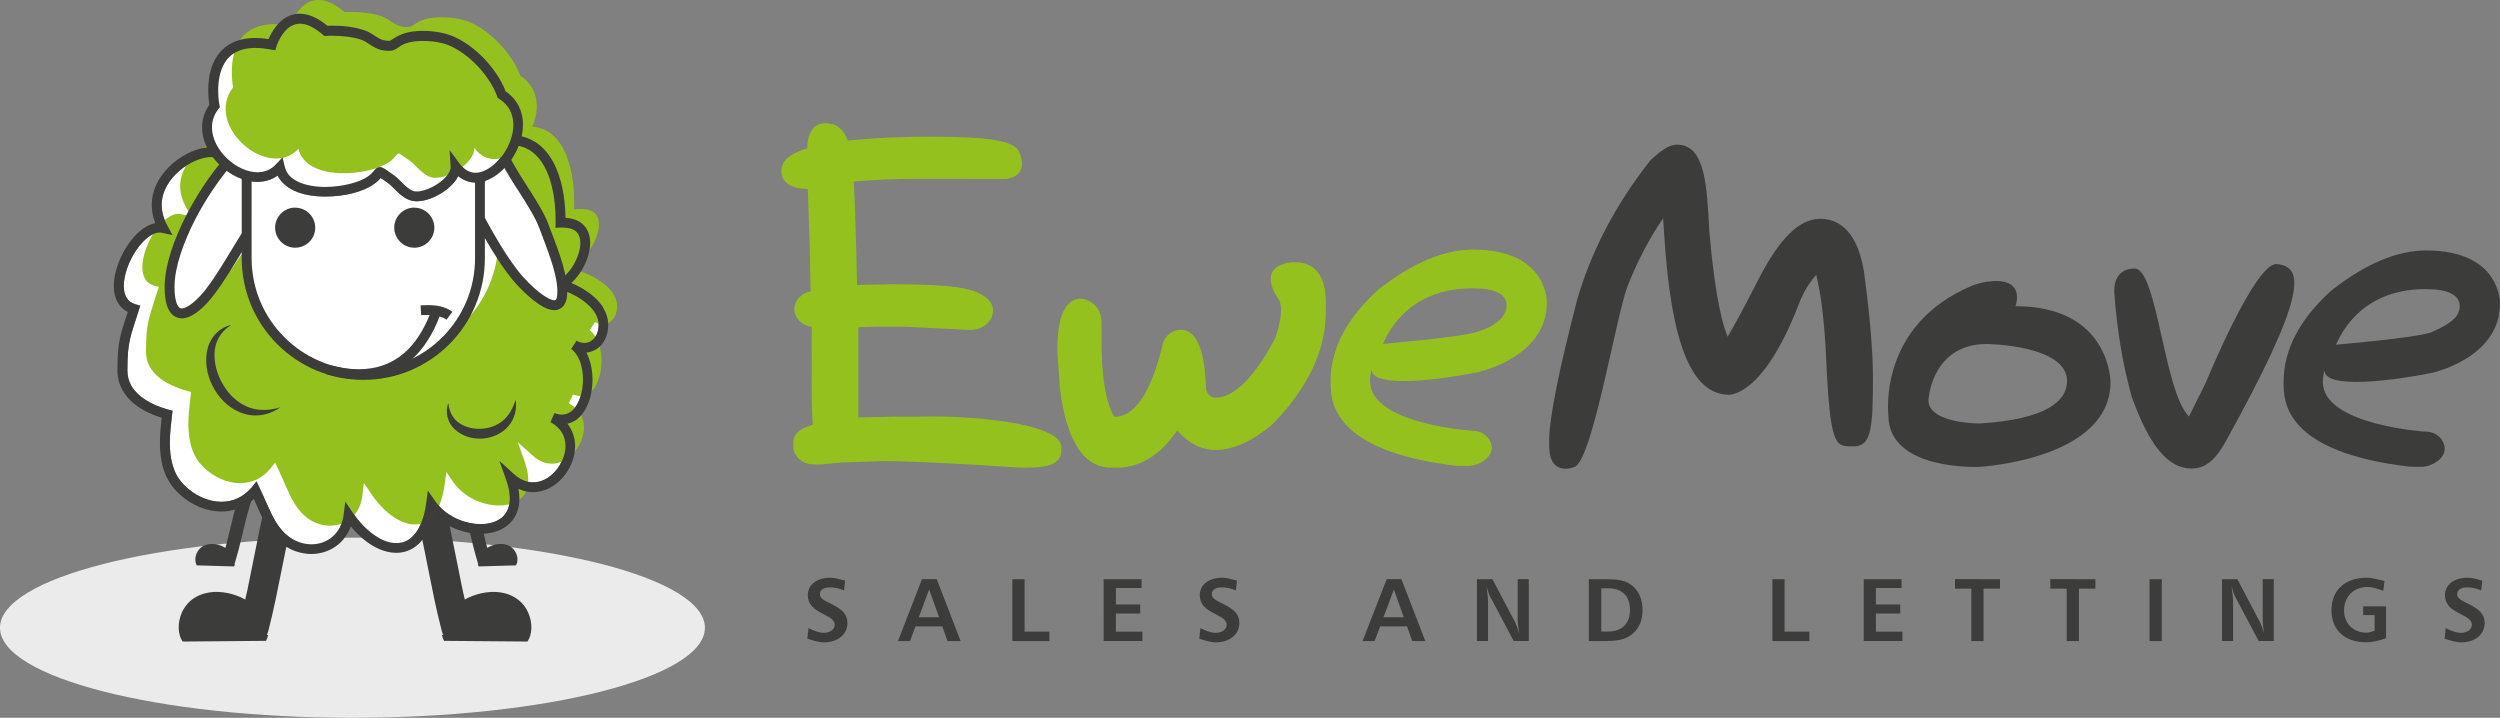 <svg xmlns="http://www.w3.org/2000/svg" width="455.377" height="130.75" xmlns:xlink="http://www.w3.org/1999/xlink"><rect width="100%" height="100%" fill="#808080" stroke="none"/><defs><path id="a" d="M0 0h455.38v130.75H0z"/></defs><clipPath id="b"><use xlink:href="#a" overflow="visible"/></clipPath><path fill="#EBEBEB" d="M128.4 114.35c0-9.07-28.74-16.42-64.2-16.42-35.46 0-64.2 7.35-64.2 16.42 0 9.05 28.74 16.4 64.2 16.4 35.46 0 64.2-7.35 64.2-16.4" clip-path="url(#b)"/><path fill="#3C3C3B" d="M50.32 108.65c-.44 2.13-.92 4.25-1.46 6.33-.06.23-.16.44-.26.63l.24.06c-.08.38-.22.72-.38 1.06l-15.2.13c-.2-.32-.37-.64-.48-1-.28-.9-.3-1.92-.1-2.86.1-.5.26-1 .46-1.48.4-.83.95-1.57 1.6-2.12 1-.84 2.2-1.3 3.35-1.48 1.16-.2 2.33-.1 3.45.12 1.08.23 2.14.62 3.13 1.16.12-.56.26-1.1.38-1.66.77-3.63 1.46-7.4 2.25-11.16.9-4.24 1.9-8.45 3.32-12.48l5.08 1.76c-1.28 3.68-2.25 7.7-3.12 11.83-.77 3.65-1.47 7.42-2.26 11.15M79 108.65c.46 2.13.94 4.25 1.48 6.33.05.23.16.44.26.63l-.24.06c.08.38.2.72.38 1.06l15.2.13c.2-.32.36-.64.48-1 .28-.9.3-1.92.1-2.86-.1-.5-.26-1-.48-1.48-.37-.83-.93-1.57-1.6-2.12-1-.84-2.18-1.3-3.33-1.48-1.16-.2-2.33-.1-3.47.12-1.08.23-2.13.62-3.12 1.16-.12-.56-.26-1.1-.38-1.66-.76-3.63-1.46-7.4-2.25-11.16-.9-4.24-1.9-8.45-3.3-12.48l-5.1 1.76c1.3 3.68 2.26 7.7 3.12 11.83.78 3.65 1.47 7.42 2.26 11.15M43.6 99.62c-.25.95-.5 1.86-.78 2.8-.02.08-.07.18-.12.26l.1.03c-.03.18-.1.33-.17.47l-6.8-.2c-.05-.14-.13-.3-.17-.46-.12-.4-.1-.84 0-1.26.05-.22.13-.43.24-.63.18-.36.44-.68.75-.92.46-.37 1-.54 1.5-.6.53-.06 1.05-.02 1.55.1.48.13.93.32 1.36.58.07-.24.14-.48.2-.72.4-1.6.8-3.28 1.2-4.94.47-1.87 1-3.73 1.7-5.5l2.22.9c-.63 1.6-1.13 3.37-1.6 5.2-.4 1.6-.77 3.27-1.2 4.92M86.23 99.62c.24.95.5 1.86.77 2.8.03.08.07.18.13.26l-.1.03c.03.18.1.33.17.47l6.78-.2c.08-.14.14-.3.2-.46.1-.4.1-.84 0-1.26-.06-.22-.15-.43-.25-.63-.18-.36-.44-.68-.75-.92-.46-.37-1-.54-1.5-.6-.53-.06-1.05-.02-1.56.1-.47.13-.93.32-1.36.58-.06-.24-.13-.48-.2-.72-.4-1.6-.78-3.28-1.2-4.94-.47-1.87-1-3.73-1.68-5.5l-2.23.9c.64 1.6 1.13 3.37 1.6 5.2.4 1.6.78 3.27 1.18 4.92" clip-path="url(#b)"/><path fill="#3C3C3B" d="M41.15 29.85c-.08-.06-.16-.12-.23-.2l.2.24.03-.05zM109.73 56.05c-.86-1.34-2.14-2.4-3.47-3.23-.83-.5-1.67-.92-2.44-1.22.83-.75 1.57-1.67 2.14-2.68.84-1.48 1.38-3.1 1.38-4.65 0-1.17-.32-2.3-1.16-3.16-.75-.78-1.9-1.2-3.33-1.28 0-2.34-.3-5.96-1.7-9.14-.68-1.6-1.67-3.1-3.06-4.2-1.08-.84-2.42-1.43-3.98-1.67-.12.5-.28 1-.47 1.48 1.42.16 2.57.65 3.5 1.38 1.73 1.35 2.8 3.56 3.42 5.88.6 2.32.8 4.7.8 6.38 0 .2 0 .42-.02.6l-.02.8h.8l.34-.03c1.36 0 2.15.36 2.64.86.5.5.74 1.2.74 2.1 0 1.2-.44 2.63-1.17 3.9-.74 1.3-1.76 2.42-2.8 3.05l-1.53.9 1.72.47c1.24.33 3.1 1.17 4.57 2.33.74.6 1.38 1.25 1.83 1.95.45.7.7 1.45.7 2.24v.04c0 1.14-.33 2.02-.84 2.6-.5.57-1.16.87-1.9.87-.47 0-.97-.1-1.5-.4l-.8 1.25c.7.5 1.24 1.3 1.62 2.3.38 1 .58 2.2.58 3.4 0 1.7-.4 3.4-1.1 4.6-.36.62-.8 1.1-1.26 1.42-.47.32-1 .5-1.63.5-.4 0-.88-.1-1.4-.28l-.6 1.36c2.04 1.1 2.8 2.72 2.8 4.5 0 1.6-.7 3.33-1.83 4.6-1.13 1.32-2.64 2.15-4.2 2.14-1.14 0-2.35-.43-3.6-1.54l-2.2-2.04 1 2.84c.5 1.37.7 2.55.7 3.53 0 1.72-.6 2.84-1.56 3.62-.96.77-2.34 1.17-3.88 1.17-3.04 0-6.6-1.57-8.44-4.27l-1.1-1.6-.26 1.93c-.36 2.7-1.16 4.58-2.14 5.74-1 1.16-2.13 1.65-3.43 1.66-2.47.02-5.6-1.98-8.07-5.64L63 91.76l-.24 2c-.23 1.82-1 3.18-2.1 4.1-1.07.93-2.47 1.4-3.94 1.4-.73 0-1.5-.12-2.22-.37-2.1-.75-3.42-2.17-4.5-3.97-1.06-1.8-1.83-3.94-2.78-5.94l-.52-1.06-.75.9c-1.54 1.86-3.5 2.67-5.6 2.68-2.4 0-4.96-1.12-6.94-3.12-2-2.05-2.6-4.74-2.6-7.74 0-1.66.18-3.4.4-5.1l.07-.66-.63-.17c-1.8-.5-3.74-1.3-5.2-2.5-1.44-1.22-2.37-2.72-2.38-4.8v-.02c0-2.75.16-4.27.48-5.7.32-1.42.83-2.8 1.58-5.2l.23-.74-.74-.2c-.8-.26-1.32-.68-1.67-1.25-.35-.57-.54-1.34-.54-2.24 0-2 .92-4.57 2.27-6.56.67-1 1.44-1.85 2.22-2.43.77-.6 1.53-.9 2.17-.89.16 0 .3.02.46.05l1.62.36-.8-1.46c-.73-1.36-1.04-2.63-1.04-3.82 0-2.52 1.4-4.74 3.3-6.35 1.88-1.62 4.27-2.56 5.94-2.55.65 0 1.16.13 1.52.36-.5-.57-.95-1.2-1.3-1.85-.08 0-.15 0-.22 0-2.18 0-4.78 1.1-6.92 2.9-2.13 1.8-3.8 4.4-3.8 7.5 0 1.1.2 2.24.7 3.4-.9.14-1.75.55-2.54 1.14-1.4 1.07-2.66 2.72-3.58 4.54-.92 1.83-1.5 3.83-1.5 5.66 0 1.1.2 2.14.74 3.02.42.7 1.05 1.25 1.84 1.63-.63 1.98-1.1 3.27-1.4 4.67-.36 1.57-.52 3.23-.53 6.03v.03c0 2.58 1.25 4.57 2.95 5.95 1.52 1.25 3.37 2.06 5.13 2.6-.18 1.54-.34 3.12-.34 4.68 0 3.18.63 6.35 3.05 8.8 2.22 2.25 5.13 3.56 8 3.57 2.15 0 4.26-.76 5.97-2.38.73 1.64 1.43 3.4 2.4 5.04 1.15 1.96 2.76 3.73 5.28 4.6.9.32 1.82.46 2.72.46 1.8 0 3.55-.6 4.92-1.76 1-.85 1.78-2 2.23-3.4 2.5 3.1 5.47 4.94 8.32 4.96 1.7 0 3.34-.72 4.56-2.2 1-1.17 1.73-2.8 2.2-4.9 2.27 2.35 5.58 3.62 8.6 3.63 1.8 0 3.5-.47 4.82-1.5 1.3-1.06 2.13-2.7 2.12-4.8 0-.64-.07-1.3-.22-2.03.93.48 1.9.74 2.82.74 2.1 0 4-1.1 5.33-2.64 1.35-1.55 2.2-3.58 2.2-5.6.02-1.48-.47-2.95-1.5-4.17.6-.12 1.18-.36 1.68-.7 1.06-.7 1.8-1.83 2.3-3.1.48-1.27.72-2.72.72-4.15 0-1.37-.2-2.73-.68-3.94-.14-.38-.33-.75-.53-1.1 1.1-.06 2.13-.54 2.86-1.38.77-.9 1.22-2.14 1.2-3.58v-.07c0-1.12-.37-2.13-.93-3.02" clip-path="url(#b)"/><path fill="#fff" d="M91.83 29.34c2.2 3.86 6.02 8.5 7.3 12 1.05 2.87 2.5 6.3 3.06 9.46.86-.63 1.7-1.6 2.34-2.7.72-1.26 1.17-2.7 1.16-3.83 0-.88-.24-1.55-.7-2-.44-.47-1.2-.82-2.53-.82h-.33l-.96.05.02-.97c0-.2 0-.4 0-.62 0-1.64-.16-4.02-.77-6.32-.62-2.3-1.68-4.5-3.36-5.8-.93-.73-2.06-1.2-3.5-1.35-.42 1.05-1.03 2.05-1.74 2.9M108.33 56.93c-.43-.7-1.07-1.34-1.8-1.9-1.3-1.04-2.9-1.8-4.1-2.18.16 5.85-5.47.76-7.82-1.85-2.52-2.83-5.18-7.43-7.18-11.1v7.15c0 11.73-9.5 21.23-21.25 21.23-11.72 0-21.24-9.5-21.24-21.23v-4.38c-2.5 4.05-5.53 9.4-7.92 11.94-3.87 4.12-6.18 2.97-6.1-2.47.07-6.8 5.38-16.44 10.13-22.1l-.74-.85c-.3-.37-.9-.6-1.76-.6-1.63-.03-4 .9-5.85 2.5-1.9 1.6-3.25 3.8-3.25 6.24 0 1.16.3 2.4 1.04 3.76l.93 1.74-1.93-.44-.42-.05c-.62 0-1.35.3-2.1.85-.76.58-1.53 1.42-2.2 2.4-1.33 1.97-2.25 4.52-2.25 6.48 0 .88.2 1.62.52 2.17.34.55.8.94 1.6 1.18l.9.27-.3.86c-.74 2.4-1.25 3.8-1.57 5.2-.32 1.42-.47 2.92-.48 5.68v.04c0 2.02.92 3.5 2.35 4.68 1.42 1.17 3.34 1.98 5.13 2.48l.75.2-.1.77c-.2 1.72-.4 3.45-.4 5.1.02 2.98.6 5.6 2.58 7.63 1.97 1.98 4.5 3.1 6.86 3.08 2.05 0 3.97-.8 5.5-2.63l.87-1.1.6 1.28c.98 2 1.74 4.15 2.8 5.94 1.07 1.78 2.36 3.17 4.42 3.9.7.24 1.45.36 2.17.36 1.44 0 2.8-.48 3.85-1.37 1.05-.9 1.8-2.22 2.03-4.02l.3-2.38 1.34 1.98c2.46 3.64 5.57 5.6 7.95 5.57 1.25 0 2.34-.46 3.3-1.6.96-1.12 1.75-2.97 2.1-5.65l.3-2.3 1.34 1.9c1.8 2.65 5.32 4.22 8.3 4.2 1.53 0 2.88-.4 3.8-1.14.92-.73 1.5-1.8 1.5-3.5 0-.97-.2-2.12-.7-3.48l-1.2-3.4 2.66 2.43c1.23 1.1 2.4 1.5 3.5 1.5 1.5 0 2.98-.8 4.08-2.07 1.1-1.27 1.8-2.96 1.8-4.53 0-1.72-.72-3.27-2.74-4.37l.74-1.63c.5.2.96.27 1.36.27.6 0 1.08-.17 1.54-.47.46-.3.87-.77 1.2-1.37.7-1.18 1.1-2.86 1.1-4.53 0-1.2-.2-2.37-.58-3.36-.38-1-.9-1.77-1.57-2.22l.97-1.52c.5.28 1 .4 1.43.4.68 0 1.3-.28 1.78-.82.5-.55.83-1.4.84-2.5v-.05c-.02-.77-.27-1.47-.7-2.17" clip-path="url(#b)"/><path fill="#95C11F" d="M111.72 53.54c-.43-.7-1.07-1.34-1.8-1.9-1.3-1.04-2.9-1.8-4.1-2.18-.02-.1 0-.18 0-.28-.05-.58-.14-1.17-.24-1.77.87-.62 1.72-1.58 2.35-2.7.72-1.25 1.17-2.67 1.16-3.82 0-.88-.25-1.55-.7-2-.45-.47-1.2-.82-2.54-.82h-.33l-.96.05.02-.96c0-.2 0-.4 0-.6 0-1.67-.17-4.05-.8-6.35-.6-2.32-1.66-4.5-3.34-5.8-.93-.74-2.06-1.2-3.5-1.36-.42 1.05-1.03 2.05-1.73 2.9-.88 1.07-1.9 1.93-2.98 2.46l-2.35 6.42c.28.53.6 1.1.9 1.7v7.14c0 11.73-9.5 21.23-21.24 21.23-11.72 0-21.24-9.5-21.24-21.24V39.3c-2.5 4.03-5.53 9.38-7.92 11.92-3.88 4.1-6.2 2.96-6.12-2.48.08-6.8 5.4-16.44 10.14-22.1l-.74-.85c-.3-.38-.88-.62-1.75-.62-1.63 0-4 .92-5.85 2.5-1.88 1.6-3.24 3.8-3.24 6.25 0 1.17.3 2.4 1.04 3.76l.94 1.73L32.9 39l-.43-.06c-.62 0-1.35.3-2.1.85-.76.57-1.53 1.4-2.2 2.4-1.32 1.96-2.25 4.52-2.25 6.47 0 .88.2 1.62.52 2.17.34.55.8.94 1.6 1.18l.9.26-.3.87c-.74 2.4-1.25 3.8-1.57 5.2-.32 1.4-.47 2.9-.48 5.67v.02c0 2.03.9 3.5 2.34 4.7 1.42 1.16 3.34 1.97 5.13 2.47l.75.2-.1.78c-.2 1.72-.4 3.45-.4 5.1.02 2.98.6 5.6 2.58 7.63 1.96 2 4.5 3.1 6.85 3.1 2.05-.02 3.97-.8 5.5-2.64l.87-1.1.6 1.28c.98 2 1.75 4.15 2.8 5.94 1.07 1.78 2.36 3.17 4.42 3.9.7.24 1.45.36 2.17.36 1.45 0 2.8-.48 3.86-1.37 1.05-.9 1.8-2.22 2.03-4.02l.28-2.38 1.35 1.97c2.46 3.65 5.57 5.6 7.95 5.58 1.26 0 2.35-.47 3.3-1.6.97-1.13 1.76-2.98 2.12-5.66l.3-2.3 1.33 1.9c1.8 2.65 5.32 4.22 8.3 4.2 1.53 0 2.88-.4 3.8-1.15.92-.72 1.5-1.8 1.5-3.5 0-.96-.2-2.1-.7-3.47l-1.2-3.4L97 82.96c1.22 1.1 2.4 1.5 3.5 1.5 1.5.02 2.97-.8 4.07-2.06 1.1-1.28 1.8-2.97 1.8-4.54 0-1.72-.72-3.27-2.74-4.37l.74-1.64c.5.2.96.27 1.36.27.6 0 1.08-.17 1.54-.47.46-.3.87-.77 1.2-1.37.7-1.2 1.1-2.87 1.1-4.55 0-1.2-.2-2.36-.58-3.35-.4-.98-.92-1.76-1.58-2.22l.97-1.5c.5.27.98.4 1.42.4.68 0 1.3-.3 1.78-.84s.82-1.38.83-2.5v-.04c-.02-.76-.27-1.46-.7-2.16" clip-path="url(#b)"/><path fill="#fff" d="M86.63 33.25c-1.1 0-2.2-.4-3.16-1.18-.13.28-.3.55-.48.8-.54.73-1.23 1.37-2 1.93-1.58 1.1-3.44 1.85-5.07 1.86-.3 0-.6-.03-.9-.1-1.1-.27-1.93-.96-2.63-1.62-.7-.67-1.3-1.34-1.84-1.7-.5-.32-.84-.57-1.1-.74-.05-.04-.07-.05-.12-.08-.24.3-.62.68-1.23 1.12-.97.72-2.3 1.26-3.85 1.66-1.54.4-3.28.6-5 .6-2 0-4-.3-5.68-1.07-1.25-.58-2.34-1.5-3-2.74-1.1.78-2.4 1.14-3.68 1.13-.66 0-1.33-.1-1.97-.25v14.16c0 11.74 9.52 21.24 21.25 21.24s21.24-9.5 21.24-21.23V33.18c-.26.04-.52.07-.8.07M91.38 17.2c-1.62-4.47-6.4-9.15-10.5-10.2-2.05-.54-5.28-.72-7.27.04-2.24.87-1.6 1.6-3.88 1.17-1.2-.22-2.36-1.4-3.53-1.8-1.96-.7-4.4-.9-6.84-.8l-.05-.05C52.2-.5 49.5 8.1 49.5 8.1 36.3 5.64 39.1 19.27 39.1 19.27c-5.37 7 6.44 17.1 11.9 11.2 1.4 6.07 13.02 4.97 16.6 2.36 2.25-1.65.68-2.2 3.48-.32 1.33.9 2.5 2.8 4.18 3.2 2.55.6 7.94-2.57 7.75-5.4 5.57 7.56 16.75-7.78 8.38-13.1" clip-path="url(#b)"/><path fill="#95C11F" d="M94.77 13.8c-1.62-4.46-6.4-9.14-10.5-10.2-2.06-.53-5.3-.7-7.27.05-2.26.87-1.6 1.6-3.9 1.17C71.9 4.6 70.76 3.4 69.6 3c-1.95-.68-4.38-.9-6.83-.8l-.05-.04C55.57-3.9 52.9 4.7 52.9 4.7 39.7 2.26 42.46 15.9 42.46 15.9c-5.36 7 6.45 17.1 11.9 11.2 1.4 6.07 13.03 4.97 16.6 2.36 2.26-1.65.7-2.2 3.5-.32 1.32.9 2.5 2.78 4.17 3.18 2.55.6 7.94-2.56 7.75-5.4 5.58 7.57 16.76-7.77 8.4-13.1" clip-path="url(#b)"/><path fill="#3C3C3B" d="M109.85 55.97c-.87-1.36-2.17-2.44-3.52-3.27-.75-.47-1.52-.85-2.25-1.15.78-.73 1.47-1.6 2.02-2.56.84-1.5 1.4-3.15 1.4-4.73 0-1.2-.33-2.4-1.2-3.27-.78-.8-1.9-1.22-3.3-1.32-.02-2.34-.33-5.9-1.7-9.06-.7-1.6-1.7-3.13-3.1-4.25-1.1-.86-2.46-1.47-4.05-1.7-.14.6-.32 1.18-.56 1.75 1.4.16 2.55.63 3.47 1.35 1.68 1.32 2.75 3.5 3.36 5.8.6 2.3.78 4.7.78 6.34 0 .23 0 .44 0 .63l-.02.97.96-.05h.33c1.34 0 2.1.35 2.54.8.46.47.7 1.14.7 2.02 0 1.14-.44 2.56-1.16 3.83-.73 1.27-1.73 2.38-2.75 2.98l-1.83 1.08 2.05.56c1.22.33 3.07 1.15 4.52 2.3.72.57 1.36 1.22 1.8 1.9.43.7.68 1.4.7 2.16v.06c0 1.1-.35 1.94-.83 2.5-.47.54-1.08.82-1.76.83-.45 0-.93-.13-1.44-.4l-.97 1.5c.66.46 1.2 1.24 1.58 2.2.38 1 .57 2.18.57 3.37 0 1.67-.4 3.36-1.08 4.54-.35.6-.76 1.06-1.22 1.36-.45.3-.95.47-1.54.48-.4 0-.85-.08-1.36-.27l-.73 1.63c2 1.1 2.72 2.64 2.74 4.37 0 1.56-.7 3.26-1.82 4.53-1.1 1.27-2.58 2.08-4.07 2.07-1.1 0-2.27-.4-3.5-1.5l-2.65-2.42 1.2 3.38c.5 1.37.7 2.52.7 3.5-.02 1.7-.6 2.76-1.5 3.5-.93.75-2.28 1.15-3.8 1.15-3 .02-6.5-1.55-8.3-4.2l-1.33-1.9-.3 2.3c-.37 2.68-1.16 4.53-2.1 5.66-.98 1.13-2.07 1.6-3.33 1.6-2.4.04-5.5-1.92-7.96-5.57l-1.35-1.98-.3 2.4c-.22 1.78-.98 3.1-2.03 4-1.06.9-2.4 1.38-3.85 1.38-.72 0-1.46-.13-2.17-.38-2.06-.72-3.35-2.1-4.42-3.9-1.05-1.78-1.82-3.9-2.8-5.92l-.6-1.27-.88 1.1c-1.52 1.8-3.44 2.6-5.5 2.62-2.35 0-4.88-1.1-6.84-3.08-1.97-2.02-2.55-4.65-2.56-7.63 0-1.65.2-3.38.4-5.1l.1-.77-.76-.2c-1.8-.5-3.7-1.3-5.13-2.48-1.43-1.2-2.34-2.66-2.34-4.7 0-2.77.16-4.27.48-5.7.32-1.4.83-2.78 1.58-5.2l.28-.86-.88-.26c-.8-.23-1.27-.63-1.6-1.17-.34-.55-.52-1.3-.52-2.17 0-1.96.92-4.5 2.25-6.48.65-.98 1.42-1.82 2.18-2.4.76-.57 1.48-.86 2.1-.85l.42.05 1.93.43-.94-1.73c-.75-1.34-1.03-2.6-1.05-3.75 0-2.46 1.37-4.65 3.24-6.24 1.85-1.6 4.22-2.53 5.84-2.5.87 0 1.45.23 1.75.6l.85.97.12-.2c-1.07-.88-1.97-1.97-2.6-3.16-.05 0-.1-.03-.13-.03-2.23.02-4.85 1.1-7 2.94-2.16 1.84-3.87 4.47-3.87 7.62 0 1.05.2 2.17.64 3.3-.86.16-1.66.57-2.4 1.13-1.44 1.1-2.7 2.76-3.63 4.6-.92 1.84-1.52 3.85-1.52 5.7 0 1.13.22 2.2.77 3.1.4.68 1 1.26 1.77 1.64-.6 1.9-1.06 3.15-1.37 4.54-.35 1.57-.5 3.25-.52 6.05v.03c0 2.64 1.3 4.67 3 6.06 1.5 1.24 3.34 2.05 5.07 2.6-.17 1.5-.32 3.03-.32 4.57 0 3.18.64 6.4 3.1 8.9 2.25 2.27 5.2 3.6 8.1 3.6 2.12 0 4.2-.72 5.92-2.28.7 1.58 1.38 3.3 2.32 4.88 1.16 1.98 2.8 3.8 5.36 4.67.9.3 1.84.47 2.76.47 1.83 0 3.62-.62 5-1.8.97-.83 1.72-1.93 2.2-3.24 2.47 3 5.4 4.8 8.27 4.83 1.74.02 3.42-.73 4.67-2.24.97-1.14 1.7-2.72 2.18-4.7 2.3 2.26 5.53 3.47 8.5 3.48 1.82 0 3.58-.46 4.92-1.53 1.34-1.07 2.2-2.78 2.18-4.9 0-.56-.07-1.14-.18-1.76.88.4 1.76.6 2.64.6 2.15 0 4.06-1.1 5.45-2.68 1.36-1.57 2.23-3.63 2.24-5.7 0-1.43-.45-2.87-1.4-4.08.53-.13 1.04-.35 1.5-.65 1.08-.74 1.83-1.9 2.32-3.17.5-1.3.75-2.76.75-4.2 0-1.4-.23-2.77-.7-4-.1-.32-.25-.64-.4-.94 1.03-.12 2-.6 2.7-1.4.8-.92 1.26-2.2 1.25-3.68v-.06c0-1.15-.4-2.2-.97-3.1" clip-path="url(#b)"/><path fill="#fff" d="M102.42 52.57c-.22-3.62-2.04-7.82-3.3-11.23-1.27-3.5-5.1-8.14-7.3-12-.86 1.06-1.9 1.92-2.96 2.45l-2.35 6.4c2.07 3.84 5.17 9.52 8.1 12.8 2.4 2.66 8.2 7.9 7.82 1.57M41.16 29.86c-4.8 5.65-10.2 15.4-10.27 22.26-.08 5.45 2.23 6.6 6.1 2.5 2.4-2.55 5.44-7.9 7.93-11.95V34.2l-1.27-2.73c-.9-.4-1.73-.95-2.5-1.6" clip-path="url(#b)"/><path fill="#3C3C3B" d="M86.53 32.35v14.7c0 5.6-2.28 10.7-5.96 14.38-3.7 3.7-8.76 5.96-14.4 5.96-5.6 0-10.7-2.28-14.37-5.97-3.7-3.68-5.97-8.77-5.97-14.4V32.16c-.6-.1-1.2-.26-1.8-.5v15.4c0 12.23 9.93 22.13 22.15 22.13 12.23 0 22.14-9.9 22.14-22.14V32.03c-.6.23-1.2.34-1.8.33M103.3 52.5c-.24-3.86-2.1-8.1-3.33-11.46-.84-2.3-2.45-4.78-4.02-7.23-1.27-1.97-2.5-3.92-3.28-5.62-.36.58-.78 1.12-1.22 1.6.84 1.63 1.9 3.32 3 5 1.56 2.44 3.1 4.88 3.83 6.87 1.27 3.44 3.04 7.6 3.24 10.96 0 .2 0 .37 0 .53.02.78-.13 1.24-.24 1.4-.12.13-.1.12-.3.14-.22 0-.64-.1-1.12-.36-1.48-.76-3.47-2.64-4.58-3.9-2.77-3.08-5.8-8.57-7.86-12.4v3.75c1.9 3.4 4.22 7.27 6.52 9.85.82.9 1.97 2.06 3.2 3.04.62.48 1.25.92 1.9 1.26.6.32 1.25.56 1.93.57.66 0 1.42-.33 1.8-.96.4-.62.56-1.4.56-2.37 0-.2 0-.4-.02-.63M36.35 54c-.74.8-1.42 1.35-1.97 1.7-.57.36-1 .48-1.27.48-.17 0-.3-.05-.4-.13-.2-.14-.45-.47-.62-1.1-.18-.62-.3-1.5-.3-2.6v-.22c.03-3.46 1.6-7.93 3.76-12.15 1.86-3.6 4.17-7.02 6.32-9.56-.48-.35-.94-.74-1.36-1.16-2.26 2.65-4.63 6.18-6.55 9.9-2.25 4.38-3.9 9-3.97 12.95v.26c0 1.62.2 2.9.67 3.9.24.5.55.93.98 1.24.43.32.95.48 1.48.48.76 0 1.48-.3 2.22-.75.75-.46 1.52-1.13 2.34-2 1.7-1.82 3.6-4.8 5.44-7.8.62-1.03 1.24-2.06 1.83-3.03v-3.43c-1.04 1.65-2.18 3.6-3.36 5.5-1.8 3-3.7 5.94-5.22 7.52" clip-path="url(#b)"/><path fill="#3C3C3B" d="M91.38 17.2l.7-.26c-.86-2.37-2.52-4.73-4.5-6.66-2-1.93-4.28-3.43-6.52-4-1.15-.32-2.6-.5-4.03-.5-1.3 0-2.6.15-3.68.55-.97.37-1.5.77-1.85 1-.16.12-.26.17-.34.2-.07.03-.16.05-.36.05-.2 0-.5-.03-.94-.1-.4-.08-.94-.38-1.5-.75-.6-.36-1.2-.8-1.92-1.05-1.75-.6-3.8-.85-5.88-.85-.4 0-.82 0-1.23.02l.03.75.5-.56-.05-.04v-.02c-1.94-1.65-3.66-2.34-5.18-2.34-1.08 0-2 .35-2.77.87-1.1.78-1.86 1.86-2.35 2.76-.48.9-.7 1.6-.7 1.62l.7.22.14-.73c-1.12-.2-2.16-.32-3.1-.32-1.76 0-3.2.36-4.36.98-1.73.9-2.78 2.4-3.36 3.94-.58 1.56-.73 3.18-.73 4.5 0 1.7.23 2.92.24 2.95l.73-.15-.6-.45c-1.04 1.37-1.5 2.9-1.5 4.38 0 2.55 1.32 4.97 3.2 6.78 1.86 1.8 4.3 3 6.72 3 1.66.02 3.33-.6 4.62-2l-.55-.5-.73.15c.43 1.9 1.76 3.2 3.4 3.96 1.64.76 3.62 1.07 5.6 1.07 1.72 0 3.45-.22 4.97-.62 1.54-.4 2.87-.93 3.82-1.62.7-.5 1.08-.94 1.32-1.23.1-.14.2-.24.2-.24l-.24-.24.16.3.07-.06-.23-.24.16.3-.26-.48v.54l.26-.07-.26-.46v.54-.43l-.13.4.13.03v-.43l-.13.4.05-.15-.06.15.06-.15-.06.15s.17.1.43.28c.26.2.63.46 1.14.8.55.37 1.17 1.04 1.86 1.7.7.66 1.5 1.33 2.57 1.6.28.06.57.1.87.1 1.58-.03 3.4-.78 4.96-1.86.76-.54 1.45-1.17 1.97-1.88.52-.7.87-1.5.87-2.37v-.18l-.75.05-.6.44c1.14 1.6 2.7 2.38 4.23 2.36 2.23 0 4.3-1.43 5.87-3.38 1.57-1.96 2.63-4.5 2.63-7 .02-2.33-.98-4.66-3.36-6.15l-.4.63.7-.26-.7.26-.4.63c1.92 1.24 2.65 2.95 2.67 4.88 0 2.08-.93 4.36-2.3 6.08-1.38 1.73-3.18 2.84-4.7 2.82-1.06-.02-2.08-.45-3.05-1.75l-1.5-2.03.14 2.52v.1c0 .42-.18.93-.57 1.46-.6.8-1.6 1.62-2.68 2.2-1.1.57-2.26.92-3.05.92-.2 0-.38-.03-.53-.06h-.02c-.6-.13-1.23-.6-1.87-1.22-.64-.6-1.27-1.33-2.05-1.86-.6-.4-1-.7-1.3-.9-.14-.1-.27-.18-.4-.26-.15-.06-.32-.14-.58-.15-.15 0-.32.05-.45.12-.22.1-.32.24-.4.34-.13.16-.23.3-.42.5-.17.17-.42.4-.8.68-.7.52-1.9 1.03-3.3 1.38-1.4.35-3 .57-4.58.57-1.83 0-3.63-.3-4.97-.93-1.36-.66-2.25-1.57-2.58-2.95l-.32-1.4-.96 1.05c-1 1.1-2.2 1.53-3.53 1.54-1.9 0-4.07-1.02-5.7-2.6-1.64-1.58-2.75-3.7-2.75-5.7 0-1.2.37-2.35 1.22-3.48l.2-.27-.06-.33v-.04c-.04-.2-.2-1.26-.2-2.6 0-1.6.26-3.67 1.23-5.2.5-.8 1.15-1.45 2.06-1.93.9-.48 2.08-.8 3.65-.8.83 0 1.76.1 2.82.3l.66.12.2-.64V8.3c.07-.22.48-1.33 1.23-2.33.37-.5.82-.97 1.35-1.3.53-.32 1.1-.53 1.82-.54 1.05 0 2.43.5 4.2 2l.5-.58-.5.56.04.06.24.2h.3c.4-.03.77-.04 1.16-.03 1.97 0 3.85.24 5.4.77.43.15.98.52 1.57.9.6.38 1.25.8 2.06.94.47.1.86.15 1.2.15.34 0 .64-.06.9-.17.4-.16.65-.37.92-.55.3-.2.64-.4 1.26-.64.8-.3 1.96-.46 3.15-.46 1.3 0 2.65.18 3.65.43 1.87.5 4 1.86 5.85 3.66 1.84 1.8 3.4 4 4.14 6.1l.1.24.2.13.4-.63zM92.1 16.62c-.9-2.3-2.5-4.58-4.42-6.45-2-1.94-4.3-3.45-6.6-4.05-1.14-.3-2.6-.5-4.04-.5-1.32 0-2.64.16-3.75.58-.98.38-1.54.78-1.88 1-.17.12-.25.17-.32.2-.04.02-.12.04-.3.04s-.48-.03-.9-.12c-.4-.06-.9-.34-1.48-.7-.57-.38-1.2-.82-1.93-1.07-1.8-.62-3.83-.87-5.94-.88-.3 0-.6.02-.9.03-1.85-1.54-3.53-2.2-5.05-2.2-1.1 0-2.06.36-2.82.88-1.16.8-1.9 1.9-2.4 2.8-.2.36-.34.67-.45.94-.85-.13-1.65-.2-2.38-.2-1.8 0-3.25.34-4.43.98-1.78.93-2.85 2.46-3.44 4.02-.6 1.6-.74 3.22-.74 4.56 0 1.17.12 2.1.2 2.6-.9 1.3-1.33 2.72-1.32 4.12 0 2.6 1.34 5.06 3.23 6.88 1.9 1.82 4.36 3.05 6.84 3.05 1.27 0 2.56-.35 3.68-1.14.65 1.24 1.74 2.15 3 2.73 1.67.78 3.66 1.08 5.67 1.08 1.72 0 3.46-.2 5-.6 1.54-.4 2.88-.94 3.86-1.66.62-.44 1-.83 1.24-1.12.05.03.07.04.12.08.26.17.6.42 1.1.75.53.35 1.14 1.02 1.84 1.7.7.65 1.52 1.34 2.64 1.62.28.06.6.1.9.1 1.63-.02 3.48-.78 5.05-1.87.77-.56 1.46-1.2 2-1.92.18-.26.34-.53.47-.8.97.77 2.06 1.18 3.16 1.17 2.3-.02 4.4-1.48 6-3.44 1.57-1.97 2.64-4.54 2.65-7.1.03-2.27-.95-4.57-3.18-6.08m-.9 12.06c-1.34 1.7-3.1 2.8-4.57 2.78-1-.02-1.96-.44-2.92-1.7l-1.8-2.44.2 3.03v.08c0 .38-.17.87-.56 1.4-.57.77-1.56 1.57-2.63 2.14-1.04.57-2.2.9-2.97.9-.2 0-.35-.02-.5-.04-.56-.13-1.16-.6-1.8-1.2-.64-.6-1.27-1.32-2.07-1.87-.6-.4-1-.7-1.3-.9l-.43-.26c-.15-.08-.34-.17-.63-.18-.18 0-.38.06-.52.14-.26.14-.36.28-.46.4-.12.14-.22.28-.4.47-.16.17-.4.4-.77.68-.68.5-1.85 1-3.23 1.35-1.4.36-3 .58-4.57.58-1.82 0-3.58-.3-4.9-.92-1.34-.63-2.2-1.5-2.5-2.84l-.38-1.64-1.16 1.23c-.97 1.07-2.13 1.48-3.4 1.5-1.86 0-4-1-5.6-2.56-1.63-1.57-2.7-3.63-2.7-5.6 0-1.16.35-2.28 1.18-3.38l.26-.32-.08-.4v-.04c-.06-.22-.23-1.25-.23-2.58 0-1.6.27-3.62 1.23-5.13.48-.76 1.1-1.4 2-1.87.9-.47 2.03-.77 3.6-.77.8 0 1.74.1 2.78.3l.8.13.22-.75v-.04c.08-.2.48-1.3 1.2-2.27.38-.5.8-.95 1.32-1.27.5-.3 1.06-.5 1.73-.52 1.02 0 2.36.46 4.12 1.95l.05.05.27.23h.36c.4-.03.8-.03 1.16-.03 1.97 0 3.83.24 5.33.77.4.13.96.5 1.56.9.6.36 1.27.8 2.1.95.5.1.88.13 1.24.13.35 0 .68-.04.96-.16.43-.18.68-.4.95-.58.28-.2.6-.4 1.23-.62.78-.3 1.93-.45 3.1-.45 1.3 0 2.63.18 3.6.43 1.84.47 3.97 1.82 5.8 3.6 1.83 1.78 3.36 4 4.1 6.05l.1.3.26.16c1.88 1.2 2.57 2.86 2.6 4.75 0 2.04-.93 4.3-2.3 5.98" clip-path="url(#b)"/><path fill="#3C3C3B" d="M82.4 56.8c-1.36-1.03-2.97-1.22-4.47-1.22-.45 0-.9.02-1.32.04l.1 1.78c.42 0 .83-.03 1.23-.03.1 0 .2 0 .32 0-1.18 2.9-2.72 5.3-4.66 6.96-2.2 1.88-4.9 2.92-8.25 2.93-1.65 0-3.47-.26-5.45-.8l-.5 1.7c2.13.6 4.1.9 5.95.9 3.73 0 6.9-1.2 9.4-3.36 2.32-2 4.06-4.77 5.33-8.06.45.14.9.32 1.25.6l1.08-1.45zM53.76 37.81c-2.02.02-3.65 1.65-3.65 3.66 0 2 1.64 3.65 3.66 3.65 2.02 0 3.65-1.63 3.65-3.64 0-2-1.62-3.65-3.64-3.65M75.46 37.81c-2 .02-3.65 1.65-3.65 3.66 0 2 1.65 3.65 3.66 3.65 2 0 3.64-1.63 3.65-3.64 0-2-1.64-3.65-3.64-3.65M51.08 74.17c-1.76 1.33-4.3 1.92-6.6 1.2-2.33-.67-4.2-2.4-5.4-4.4-1.2-2.05-1.8-4.47-1.4-6.85.2-1.18.7-2.32 1.5-3.2.8-.9 1.83-1.5 2.93-1.72-1.93 1.15-2.96 3.1-3.03 5.1-.08 2 .5 4 1.55 5.75 1 1.74 2.5 3.2 4.32 4 1.84.82 4.02.8 6.14.12M93.92 72.84c.28 1.6-.14 3.43-1.33 4.8-1.17 1.37-2.96 2.13-4.72 2.25-1.78.1-3.63-.4-4.98-1.65-1.4-1.2-1.86-3.28-1.22-4.8.14 1.65.92 2.97 2.1 3.7 1.15.74 2.6 1.05 3.98.95 1.4-.08 2.76-.56 3.84-1.46 1.1-.9 1.84-2.24 2.32-3.8" clip-path="url(#b)"/><path fill="#3C3C3B" d="M153.74 107.55c-.8-.35-1.63-.56-2.5-.56-1.22-.02-1.9.47-1.9 1.24 0 .8.78 1.12 2.1 1.78 1.88.96 2.92 1.8 2.92 3.47 0 1.97-1.63 3.53-4.32 3.53-.88 0-1.9-.34-2.98-.67l.2-1.93c.97.47 1.9.86 2.78.86 1.28 0 2-.7 2-1.47 0-.88-.77-1.26-2-1.92-.75-.4-1.5-.76-2.1-1.4-.52-.56-.8-1.27-.8-2.05 0-1.82 1.5-3.2 4.13-3.2.9 0 1.8.3 2.67.53l-.2 1.77zM170.63 105.5l4.35 11.27h-2.4l-.93-2.67h-4.9l-.98 2.67h-2.2l4.37-11.28h2.7zm-3.27 6.94h3.7l-1.82-5.07-1.88 5.07zM186.63 105.5v9.55h4.52v1.72h-6.75V105.5zM207.94 105.5v1.6h-4.67v3h4.42v1.66h-4.43v3.3h4.83v1.7h-7.06V105.5zM225.13 107.55c-.8-.35-1.63-.56-2.5-.56-1.22-.02-1.9.47-1.9 1.24 0 .8.77 1.12 2.1 1.78 1.88.96 2.92 1.8 2.92 3.47 0 1.97-1.63 3.53-4.33 3.53-.88 0-1.9-.34-2.97-.67l.2-1.93c.97.47 1.9.86 2.77.86 1.3 0 2.02-.7 2.02-1.47 0-.88-.78-1.26-2-1.92-.77-.4-1.5-.76-2.1-1.4-.53-.56-.8-1.27-.8-2.05 0-1.82 1.48-3.2 4.12-3.2.9 0 1.78.3 2.66.53l-.2 1.77zM255.27 105.5l4.35 11.27h-2.38l-.95-2.67h-4.9l-1 2.67h-2.2l4.4-11.28h2.67zm-3.27 6.94h3.7l-1.8-5.07-1.9 5.07zM271.85 105.5l4.14 7.87c.2.4.45 1.07.74 2.05-.2-1.15-.28-2.02-.28-2.58v-7.35h2.02v11.27h-2.75l-4.27-8.06c-.2-.38-.44-1.03-.67-1.94.2 1.46.27 2.35.27 2.7v7.3h-2.02V105.5h2.8zM292.66 105.5c1.9 0 3.25.25 4.13.8 1.6 1.03 2.4 2.63 2.4 4.8s-.8 3.78-2.44 4.8c-.98.62-2.4.87-4.27.87h-3.07V105.5h3.23zm-1 9.53h1.3c2.5 0 3.94-1.46 3.94-3.95 0-2.52-1.4-3.92-4-3.92h-1.23v7.87zM325.06 105.5v9.55h4.52v1.72h-6.74V105.5zM346.37 105.5v1.6h-4.67v3h4.43v1.66h-4.43v3.3h4.83v1.7h-7.05V105.5zM364.3 105.5v1.73h-3v9.54h-2.22v-9.54h-2.98v-1.74zM381.68 105.5v1.73h-3v9.54h-2.23v-9.54h-2.98v-1.74zM391.54 105.5h2.23v11.27h-2.23zM407.53 105.5l4.15 7.87c.2.4.45 1.07.74 2.05-.2-1.15-.27-2.02-.27-2.58v-7.35h2.02v11.27h-2.75l-4.28-8.06c-.2-.38-.43-1.03-.66-1.94.2 1.46.28 2.35.28 2.7v7.3h-2.02V105.5h2.8zM434.12 107.62c-.85-.3-1.84-.7-2.9-.7-2.56 0-4.25 1.83-4.25 4.27 0 2.32 1.6 4.05 4.1 4.05.5 0 1-.2 1.46-.34v-2.86h-2.08v-1.6h4.17v5.82c-1.07.36-2.3.73-3.62.73-4 0-6.32-2.32-6.32-5.82 0-3.58 2.35-5.94 6.46-5.94 1.03 0 2.12.38 3.2.6l-.22 1.78zM451.96 107.55c-.8-.35-1.62-.56-2.48-.56-1.24-.02-1.9.47-1.9 1.24 0 .8.76 1.12 2.08 1.78 1.88.96 2.92 1.8 2.92 3.47 0 1.97-1.62 3.53-4.32 3.53-.88 0-1.9-.34-2.97-.67l.2-1.93c.96.47 1.9.86 2.76.86 1.28 0 2-.7 2-1.47 0-.88-.76-1.26-1.98-1.92-.77-.4-1.52-.76-2.12-1.4-.52-.56-.8-1.27-.8-2.05 0-1.82 1.5-3.2 4.14-3.2.9 0 1.78.3 2.66.53l-.2 1.77zM339.47 49.16c-1.34-7.68-5.03-9.3-7.9-9.3-3.84 0-7.44 3.55-11.33 11.15-2.85 5.6-4.55 8.65-5.55 10.32-1.45-3.48-2.57-10.3-3.35-19.4-.42-7.94-.7-15.58-5.83-15.58-1.3 0-2.63.75-4.72 2.7l-.25.26c-6.34 8.06-10.82 16.66-13.35 25.63-3.26 12.7-4.9 20.84-5 24.9v1.4c0 5.8 4.65 3.8 4.65 3.8 3.22-1.43 7.33-26.4 9.56-32.77 1.9-4.8 4.1-8.98 6.54-12.5l.2 3.08c1.26 19.8 5 29.04 11.8 29.04 0-.02 6.08.54 12.6-16.2l.1-.26c.8-2.1 1.86-3.9 3.2-5.37.4 1.96 1.1 4.44 1.67 12.68.72 16.84 1.44 18.55 4.2 18.55h1.05c3.1 0 3.4-3.42 3.4-12.47 0-4.86-.57-11.45-1.68-19.67M367.1 55.77c.03-.1.06-.18.1-.27 0 0 1.5-4.32-3.6-4.32-1.2 0-2.52.23-3.92.67l-.35.14c-17.4 7.2-15.36 23.65-15.36 23.65 0 10.18 16.56 9.4 16.56 9.4s23.9-1.3 23.9-15.44c0 0 0-13.83-17.33-13.83m-15.72 16.26s.9-9.37 10.5-9.37c0 0 14.64.15 14.64 6.75 0 3.56-3.67 7-16 7.73 0 0-10.45 0-9.14-5.1" clip-path="url(#b)"/><path fill="#95C11F" d="M183.25 32.6l-10.17-.02h-5.85c-4.46 0-8.4.17-11.72.5.2 3.33.4 9.54.6 18.83l5.94-.13c8.67 0 13.2.4 15.48 1.3 1.7.64 3.35 1.73 3.35 3.46 0 1.96-1.83 3.54-4.08 3.54-.05 0-.08 0-.1 0-.14 0-.25 0-.35 0l-11.6-.58h-4.8l-3.6.1v16.44l6.48-.14h4.2c11.13-.32 26.3 1.4 26.3 5.54v.6c0 3.15-4.05 3.15-7.3 3.15h-.16c-11.8-.8-20.25-1.2-25.15-1.2l-7.5.25-3.58.35h-1.38c-1.7 0-3.04-.87-3.6-2.32l-.14-.4v-1.25c0-1.9 1.62-2.7 3.53-3.23-.13-1.82-.2-4.14-.2-7.04V59.54c-1.78-.25-3.15-1.6-3.15-3.24 0-1.6 1.27-2.9 2.96-3.23v-.1l-.2-9.1-.32-9.45-1.56-.1c-2.7-.57-3.25-2-3.25-3.1 0-2.26 2.1-3.42 4.74-4.2v-.57c.43-5.68 5.07-3.67 5.07-3.67.83.44 1.77 1.26 2.28 2.84 4.43-.48 9.46-.72 15-.72 10.96 0 15.36.75 16.23 2.8 0 0 2.13 4.3-2.4 4.9M234.07 48.02c-4.93 1.24-1.35 6.25-1.35 6.25 1.2 1.35.46 4.74-.45 7.36-3.75 7.07-7.5 10.8-10.83 10.8-.66 0-1.56-.5-1.75-1.55-.17-2.93-.37-10.8-4.62-10.8-1.73 0-3.15 1.33-3.38 3.06l-.15.58c-2.05 7.97-4.88 12.08-8.4 12.2l-.2-.02c-1.13-1.9-2.3-5.84-2.3-14.07v-3c0-2.4-1.26-3.45-2.02-3.86l-.52-.3s-5.7-2.7-5.48 9.5v.16l.4 5.9v.13c.47 3.67 1.87 14.83 9.36 14.83h.98c4.3 0 8-2.28 11.07-6.78 2.07 2.35 4.4 3.54 7 3.54 3.18 0 6.53-1.5 10.25-4.57l.2-.2c6.38-6.56 9.62-13.42 9.62-20.37v-1.77c0-9.28-7.43-7.04-7.43-7.04" clip-path="url(#b)"/><path fill="#3C3C3B" d="M442.85 67.95s12.53-2.62 12.53-12.66c0 0 .25-9.67-13.46-9.67-5.27 0-11.03 2.42-17.13 7.2l-.13.1c-5.77 5.2-8.7 10.8-8.7 16.65v.3c0 3.45.44 12.5 22.92 15.13l1.56.03h.02c.22 0 .45 0 .7 0 1.9-.07 4.14-1.5 4.14-3.25 0-1.74-1.54-3.15-3.43-3.15-.02 0-.03 0-.04 0 0 0-18.72-1.18-18.72-9.05 0-.67.1-1.4.3-2.16-.1 3.66 13.12 1.8 19.4.53M425.5 62.8c.43-.74 3.76-10.14 16.33-10.14 8.27 0 5.9 4.4 5.9 4.4-.17.5-1 1.82-4.87 3.47-3.04 1.07-17.27 2.23-17.37 2.26" clip-path="url(#b)"/><path fill="#95C11F" d="M269.23 67.77s12.53-2.62 12.53-12.66c0 0 .25-9.65-13.45-9.65-5.26 0-11.03 2.43-17.12 7.2l-.12.1c-5.77 5.2-8.7 10.8-8.7 16.65v.3c0 3.45.43 12.5 22.92 15.14h1.59c.2.02.44.02.7 0 1.9-.05 4.13-1.5 4.13-3.23s-1.53-3.15-3.42-3.15c-.02 0-.03 0-.04 0 0 0-18.7-1.17-18.7-9.05 0-.67.1-1.4.3-2.16-.1 3.66 13.1 1.8 19.4.53m-17.36-5.16c.44-.72 3.76-10.12 16.34-10.12 8.27 0 5.9 4.4 5.9 4.4-.18.5-1.07 2.25-4.87 3.48-3.04 1.06-17.28 2.22-17.37 2.25" clip-path="url(#b)"/><path fill="#3C3C3B" d="M398.73 75.88c-4.6-4.6-5.78-26.96-9.9-26.96-4.4 0-3.68 4.8-3.68 4.8.5 6.63 1.55 12.8 3.1 18.37l.04.17c3.2 8.92 6.65 13.07 10.82 13.07h.2c2.46 0 4.33-1.7 6.05-4.82 14.64-26.43 14.55-31.94 9.4-32.4-3.9-.58-13 21.65-13 21.65l-3.04 6.1z" clip-path="url(#b)"/></svg>